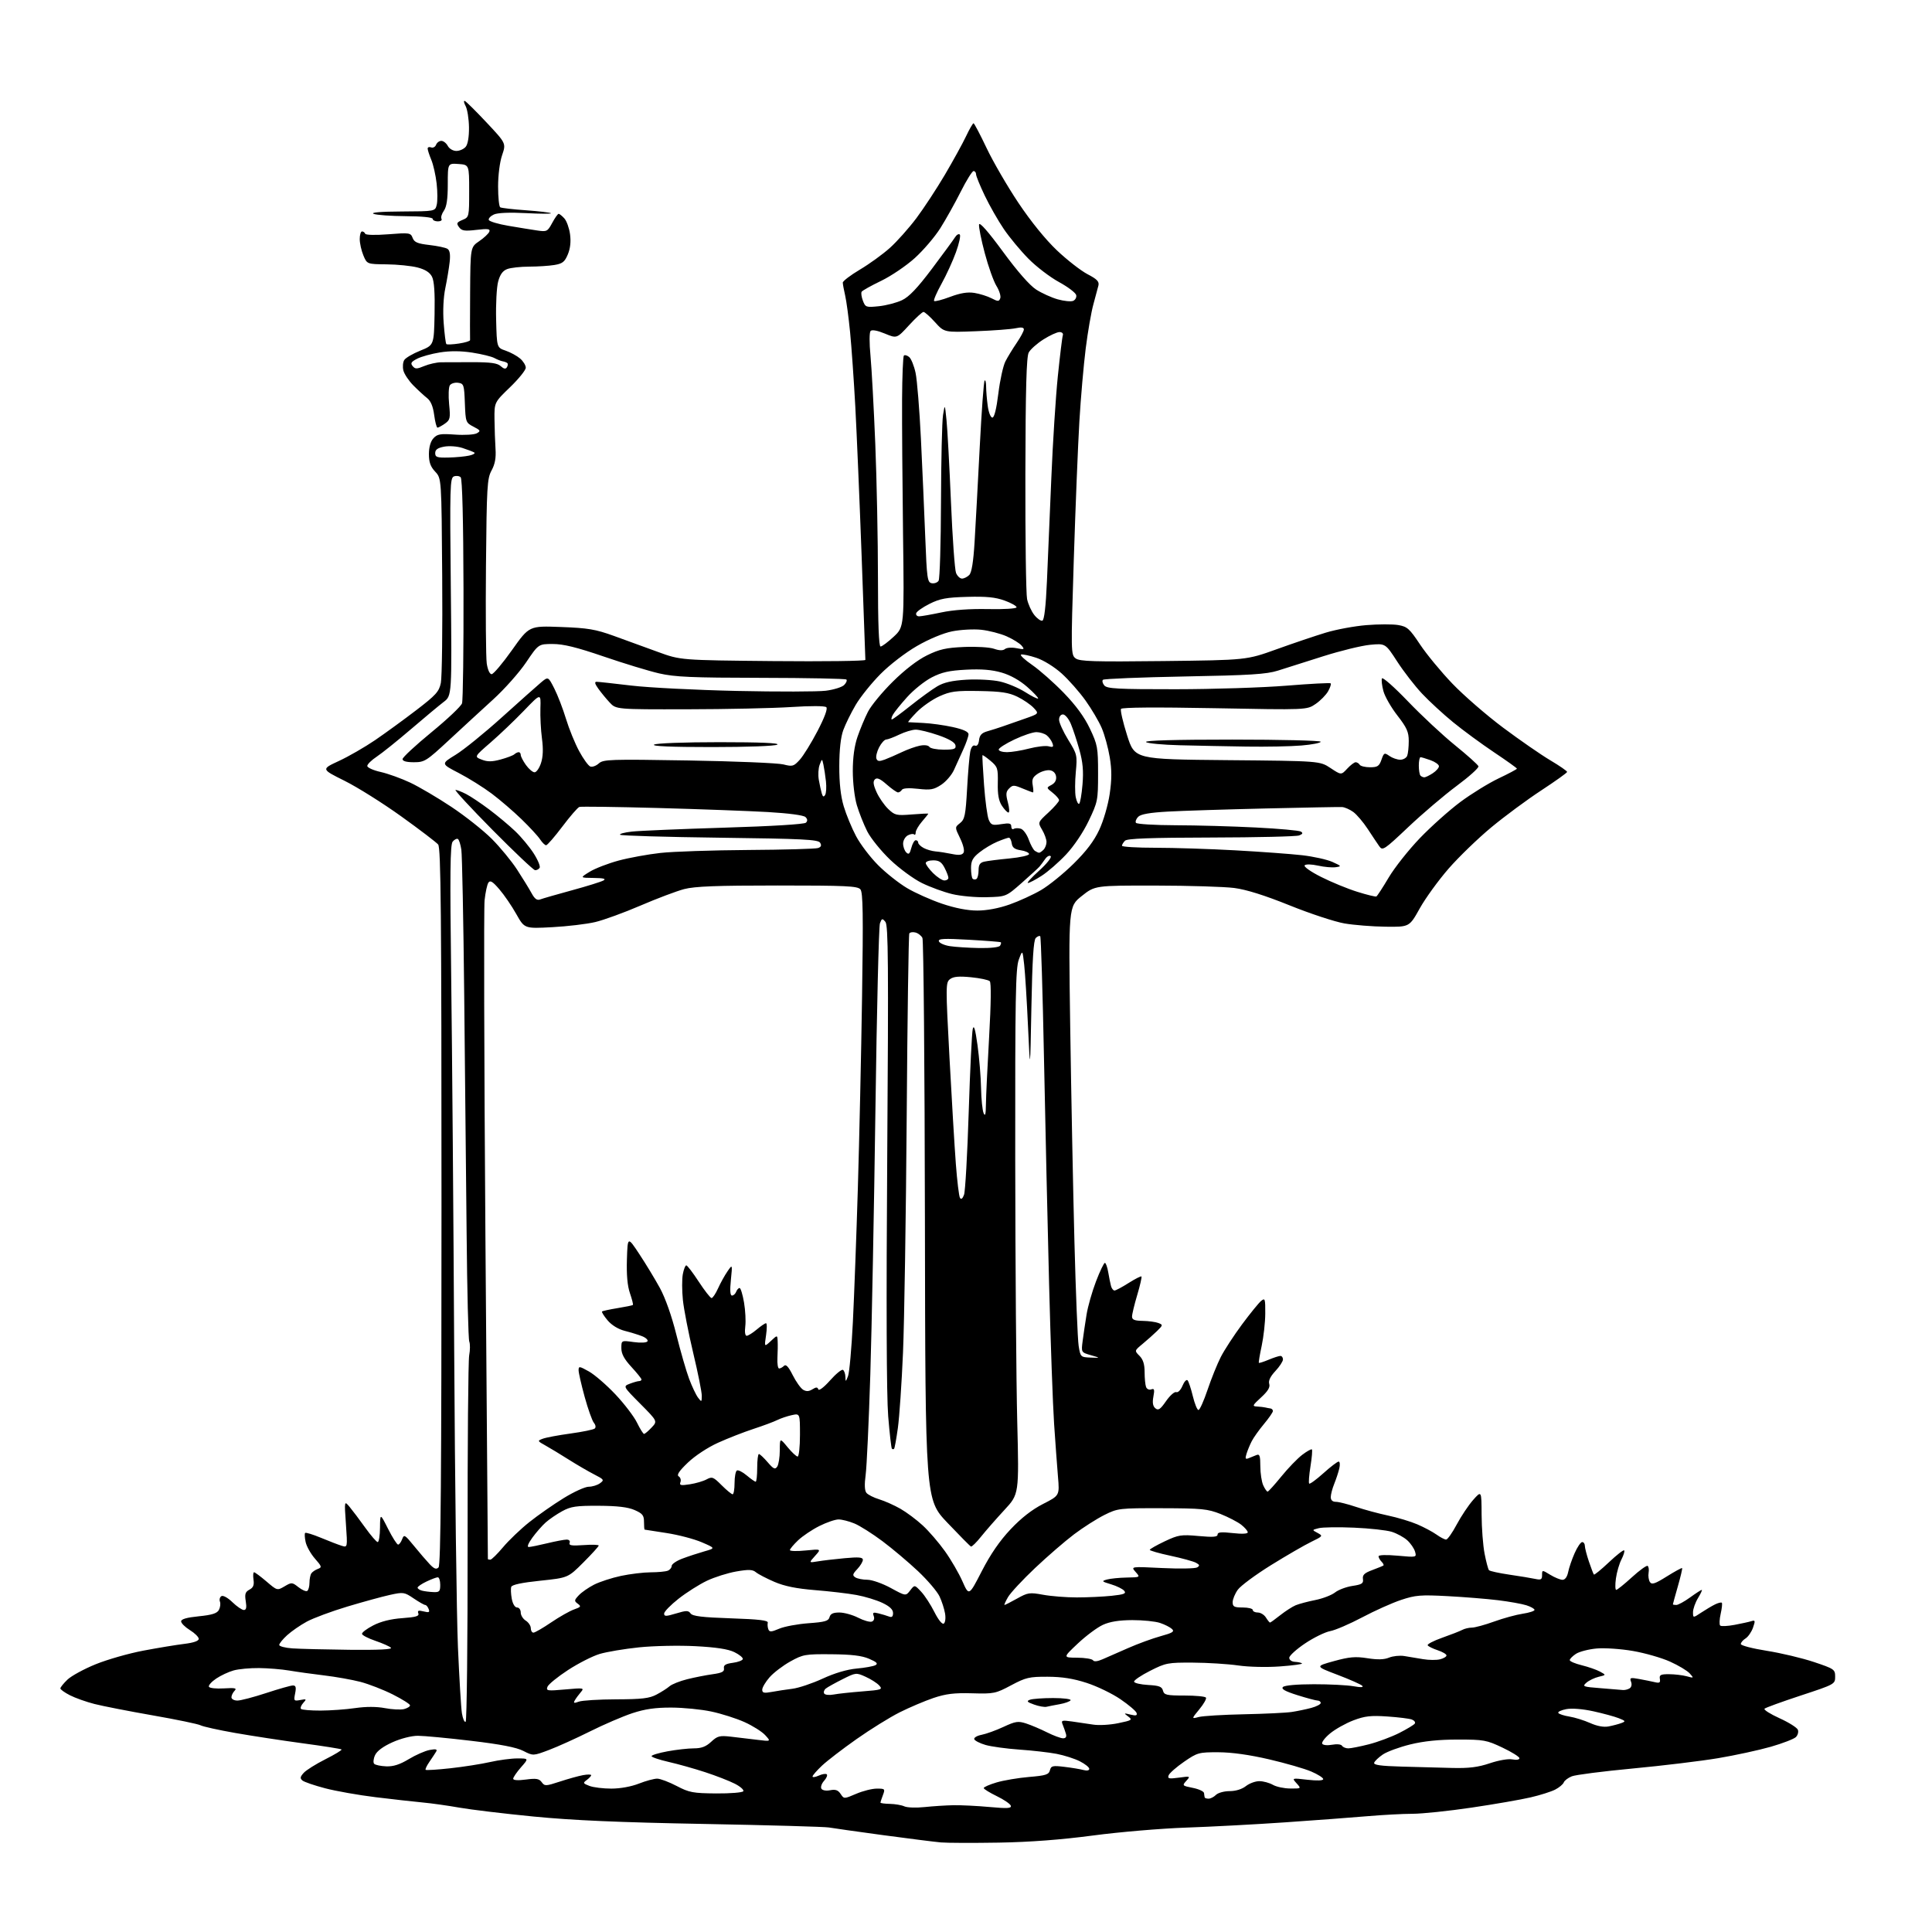 <?xml version="1.0" encoding="UTF-8" standalone="no"?>
<svg 
  version="1.1" 
  xmlns="http://www.w3.org/2000/svg" 
  xmlns:xlink="http://www.w3.org/1999/xlink" 
  xmlns:svg="http://www.w3.org/2000/svg"
  xmlns:rdf="http://www.w3.org/1999/02/22-rdf-syntax-ns#"
  xmlns:cc="http://creativecommons.org/ns#"
  xmlns:dc="http://purl.org/dc/elements/1.1/"
  viewBox="0 0 768 768"
  width="768"
  height="768"
>
<style>svg {background-color: white; }</style>"
<path stroke="none" fill="black" fill-rule="evenodd" d="M397.00,732.47C386.82,732.64 376.48,732.61 374.00,732.39C371.52,732.17 361.18,730.86 351.00,729.49C340.82,728.11 331.15,726.74 329.50,726.45C327.85,726.16 305.57,725.53 280.00,725.05C245.87,724.42 227.81,723.63 212.09,722.10C200.32,720.95 187.04,719.35 182.59,718.56C178.14,717.77 171.57,716.84 168.00,716.51C164.43,716.18 156.00,715.23 149.28,714.41C142.55,713.59 133.56,712.00 129.29,710.88C125.01,709.76 120.94,708.37 120.23,707.78C119.20,706.92 119.30,706.32 120.72,704.75C121.70,703.66 125.58,701.23 129.35,699.33C133.12,697.43 136.01,695.68 135.77,695.44C135.54,695.20 128.63,694.10 120.42,693.00C112.21,691.89 100.10,690.04 93.50,688.88C86.90,687.72 80.70,686.35 79.72,685.83C78.73,685.32 70.18,683.54 60.72,681.89C51.25,680.23 40.83,678.20 37.56,677.36C34.29,676.53 29.91,674.97 27.81,673.90C25.71,672.83 24.00,671.60 24.00,671.17C24.00,670.73 25.27,669.16 26.82,667.67C28.37,666.19 33.43,663.43 38.07,661.55C42.71,659.67 51.22,657.24 57.00,656.15C62.78,655.06 70.09,653.85 73.25,653.47C76.95,653.02 79.00,652.31 79.00,651.47C79.00,650.75 77.43,649.19 75.50,648.00C73.58,646.81 72.00,645.24 72.00,644.52C72.00,643.62 74.24,642.98 79.02,642.50C84.32,641.97 86.28,641.34 87.02,639.97C87.55,638.97 87.74,637.48 87.43,636.67C87.12,635.86 87.38,634.88 88.02,634.49C88.67,634.08 90.56,635.12 92.38,636.89C94.15,638.60 96.20,640.00 96.93,640.00C97.89,640.00 98.10,639.03 97.69,636.50C97.23,633.66 97.51,632.80 99.16,631.91C100.69,631.10 101.09,630.09 100.77,627.91C100.54,626.31 100.64,625.00 100.99,625.00C101.35,625.00 103.56,626.65 105.92,628.66C110.17,632.30 110.20,632.31 113.11,630.60C115.91,628.94 116.13,628.95 118.63,630.92C120.06,632.05 121.63,632.73 122.12,632.43C122.60,632.13 123.01,630.67 123.02,629.19C123.02,627.71 123.36,626.02 123.77,625.43C124.17,624.84 125.33,624.05 126.35,623.67C128.04,623.05 127.94,622.70 125.19,619.57C123.54,617.69 121.88,614.73 121.50,613.00C121.12,611.27 121.03,609.64 121.30,609.37C121.56,609.10 124.42,609.98 127.64,611.32C130.86,612.66 134.55,614.08 135.83,614.47C138.16,615.19 138.16,615.19 137.51,605.84C136.86,596.50 136.86,596.50 138.96,599.00C140.11,600.38 142.91,604.09 145.17,607.25C147.44,610.41 149.67,613.00 150.14,613.00C150.62,613.00 151.03,610.41 151.06,607.25C151.12,601.50 151.12,601.50 154.27,607.75C156.01,611.19 157.80,614.00 158.25,614.00C158.70,614.00 159.42,613.03 159.86,611.85C160.60,609.85 160.92,610.04 164.58,614.54C166.73,617.19 169.55,620.46 170.83,621.81C172.61,623.67 173.43,623.97 174.33,623.07C175.21,622.19 175.50,587.11 175.50,479.60C175.50,362.49 175.26,337.02 174.17,335.70C173.43,334.82 166.84,329.79 159.51,324.53C152.19,319.27 142.03,312.89 136.93,310.36C127.68,305.76 127.68,305.76 134.69,302.51C138.54,300.73 145.03,296.99 149.10,294.22C153.17,291.44 160.53,286.08 165.46,282.31C173.28,276.32 174.53,274.94 175.24,271.49C175.70,269.31 175.94,250.12 175.78,228.85C175.50,190.16 175.50,190.16 173.00,187.50C171.13,185.51 170.50,183.75 170.50,180.52C170.50,177.79 171.15,175.49 172.28,174.24C173.82,172.54 175.00,172.34 180.90,172.76C184.66,173.03 188.54,172.79 189.54,172.24C191.16,171.33 191.03,171.07 188.21,169.61C185.16,168.03 185.08,167.80 184.79,160.25C184.52,152.94 184.36,152.48 182.11,152.16C180.80,151.98 179.32,152.43 178.83,153.16C178.33,153.90 178.20,157.27 178.53,160.65C179.09,166.27 178.94,166.93 176.85,168.40C175.59,169.28 174.26,170.00 173.91,170.00C173.55,170.00 172.96,167.73 172.59,164.96C172.13,161.51 171.23,159.37 169.74,158.21C168.54,157.27 166.09,155.01 164.28,153.18C162.48,151.35 160.71,148.70 160.35,147.28C160.00,145.85 160.15,143.98 160.70,143.12C161.24,142.25 164.12,140.57 167.09,139.38C172.50,137.20 172.50,137.20 172.75,124.85C172.92,116.37 172.60,111.72 171.73,110.00C170.85,108.28 169.05,107.13 165.98,106.33C163.51,105.69 157.99,105.12 153.70,105.08C145.90,105.00 145.90,105.00 144.45,101.53C143.65,99.62 143.00,96.70 143.00,95.03C143.00,93.36 143.41,92.00 143.92,92.00C144.42,92.00 144.98,92.41 145.17,92.91C145.36,93.44 149.23,93.53 154.36,93.13C162.81,92.46 163.25,92.53 164.03,94.58C164.69,96.31 165.97,96.85 170.67,97.39C173.88,97.76 177.11,98.44 177.86,98.91C178.80,99.49 179.08,101.10 178.75,104.13C178.49,106.53 177.71,111.20 177.03,114.50C176.26,118.17 176.00,123.57 176.37,128.40C176.69,132.74 177.17,136.51 177.43,136.77C177.69,137.03 179.94,136.94 182.43,136.56C184.92,136.19 186.92,135.57 186.86,135.19C186.81,134.81 186.82,126.35 186.88,116.38C187.00,98.26 187.00,98.26 190.48,95.88C192.40,94.57 194.21,92.87 194.51,92.11C194.94,90.98 194.00,90.84 189.40,91.38C184.68,91.94 183.54,91.76 182.47,90.29C181.36,88.77 181.54,88.39 183.85,87.42C186.48,86.32 186.50,86.21 186.50,75.90C186.50,65.50 186.50,65.50 182.25,65.19C178.00,64.89 178.00,64.89 178.00,73.22C178.00,79.15 177.55,82.20 176.44,83.78C175.59,85.00 175.16,86.45 175.50,87.00C175.84,87.55 175.19,88.00 174.06,88.00C172.93,88.00 172.00,87.55 172.00,87.00C172.00,86.40 167.70,85.97 161.25,85.93C155.34,85.89 149.60,85.47 148.50,85.00C147.24,84.46 151.41,84.11 159.73,84.07C172.96,84.00 172.96,84.00 173.60,81.44C173.96,80.04 173.94,76.21 173.57,72.95C173.20,69.68 172.25,65.45 171.45,63.54C170.65,61.63 170.00,59.61 170.00,59.06C170.00,58.51 170.62,58.30 171.37,58.59C172.12,58.88 173.01,58.41 173.34,57.56C173.67,56.70 174.61,56.00 175.43,56.00C176.26,56.00 177.41,56.90 178.00,58.00C178.60,59.13 180.09,60.00 181.41,60.00C182.70,60.00 184.37,59.26 185.13,58.35C185.98,57.32 186.47,54.39 186.43,50.60C186.38,47.24 185.78,43.44 185.08,42.13C184.38,40.83 184.24,39.93 184.77,40.13C185.30,40.34 189.21,44.21 193.46,48.74C201.19,56.98 201.19,56.98 199.60,61.67C198.67,64.38 198.00,69.63 198.00,74.12C198.00,78.39 198.38,82.12 198.85,82.41C199.31,82.69 203.92,83.23 209.10,83.59C214.27,83.96 218.72,84.49 219.00,84.76C219.28,85.04 214.82,85.02 209.11,84.72C202.58,84.38 197.83,84.58 196.33,85.26C195.02,85.86 194.11,86.83 194.30,87.42C194.50,88.02 198.00,89.07 202.08,89.76C206.16,90.46 211.32,91.29 213.54,91.62C217.38,92.18 217.66,92.04 219.51,88.61C220.58,86.62 221.73,85.00 222.07,85.00C222.41,85.00 223.43,85.82 224.34,86.82C225.25,87.83 226.26,90.65 226.60,93.10C227.00,96.05 226.71,98.77 225.72,101.13C224.47,104.12 223.60,104.81 220.36,105.34C218.24,105.69 213.72,105.98 210.32,105.99C206.91,106.00 203.00,106.43 201.62,106.96C199.85,107.63 198.78,109.10 198.02,111.94C197.42,114.15 197.06,120.96 197.22,127.07C197.50,138.19 197.50,138.19 201.00,139.39C202.93,140.05 205.51,141.46 206.75,142.52C207.99,143.58 209.00,145.22 209.00,146.17C209.00,147.13 206.19,150.61 202.75,153.93C196.50,159.95 196.50,159.95 196.57,166.72C196.61,170.45 196.80,175.75 196.98,178.50C197.22,182.04 196.76,184.52 195.41,187.00C193.65,190.22 193.47,193.28 193.18,225.00C193.01,243.97 193.15,261.41 193.49,263.75C193.87,266.26 194.66,268.00 195.43,268.00C196.15,268.00 199.81,263.67 203.55,258.39C210.37,248.77 210.37,248.77 222.93,249.24C233.73,249.64 236.70,250.14 244.00,252.77C248.68,254.45 256.55,257.32 261.50,259.14C270.50,262.44 270.50,262.44 307.25,262.79C327.46,262.98 344.00,262.77 344.00,262.32C344.00,261.87 343.33,243.28 342.51,221.00C341.69,198.72 340.55,171.95 339.99,161.50C339.42,151.05 338.49,137.78 337.92,132.00C337.35,126.22 336.48,119.70 335.97,117.50C335.46,115.30 335.04,112.99 335.02,112.36C335.01,111.74 338.07,109.40 341.83,107.17C345.58,104.94 350.96,101.05 353.77,98.52C356.58,95.99 361.31,90.67 364.29,86.71C367.26,82.74 372.36,74.97 375.62,69.44C378.88,63.90 382.66,57.04 384.01,54.19C385.36,51.33 386.71,49.00 386.99,49.00C387.28,49.00 389.61,53.43 392.18,58.84C394.75,64.26 400.44,74.06 404.83,80.63C409.81,88.07 415.58,95.19 420.16,99.54C424.21,103.37 429.67,107.62 432.31,109.00C436.10,110.97 437.01,111.92 436.64,113.50C436.37,114.60 435.47,117.97 434.63,121.00C433.79,124.03 432.42,131.90 431.59,138.50C430.76,145.10 429.62,158.15 429.07,167.50C428.51,176.85 427.52,201.55 426.85,222.39C425.68,259.35 425.70,260.31 427.58,261.72C429.19,262.93 434.85,263.10 462.50,262.78C495.50,262.40 495.50,262.40 507.50,258.08C514.10,255.70 522.88,252.74 527.00,251.49C531.12,250.24 538.38,248.89 543.13,248.50C547.88,248.11 553.57,248.09 555.78,248.46C559.39,249.07 560.28,249.86 564.48,256.17C567.05,260.04 572.83,267.05 577.33,271.74C581.82,276.43 590.89,284.30 597.48,289.23C604.08,294.16 612.51,300.00 616.23,302.21C619.96,304.42 622.98,306.51 622.95,306.86C622.92,307.21 618.31,310.50 612.70,314.18C607.09,317.85 598.16,324.45 592.85,328.85C587.54,333.25 579.89,340.65 575.85,345.28C571.81,349.92 566.64,357.04 564.37,361.11C560.25,368.50 560.25,368.50 550.80,368.38C545.61,368.32 538.24,367.73 534.43,367.08C530.62,366.42 520.82,363.20 512.65,359.90C502.72,355.90 495.43,353.61 490.65,352.99C486.72,352.48 472.65,352.05 459.38,352.03C435.26,352.00 435.26,352.00 430.00,356.19C424.74,360.38 424.74,360.38 425.43,408.44C425.82,434.87 426.57,473.15 427.10,493.50C427.63,513.85 428.39,532.52 428.78,535.00C429.49,539.43 429.56,539.50 433.50,539.66C437.50,539.82 437.50,539.82 433.64,538.71C429.78,537.59 429.78,537.59 430.37,533.05C430.70,530.55 431.39,525.84 431.92,522.59C432.44,519.34 434.14,513.39 435.69,509.35C437.23,505.32 438.82,502.02 439.20,502.01C439.59,502.01 440.19,503.69 440.54,505.75C440.89,507.81 441.39,510.29 441.65,511.25C441.92,512.21 442.54,513.00 443.03,513.00C443.53,513.00 446.05,511.66 448.64,510.01C451.24,508.37 453.53,507.20 453.75,507.42C453.96,507.63 453.21,510.94 452.07,514.76C450.93,518.59 450.00,522.45 450.00,523.36C450.00,524.61 451.00,525.02 454.25,525.07C456.59,525.11 459.38,525.49 460.46,525.91C462.34,526.64 462.33,526.76 459.96,529.09C458.60,530.41 456.02,532.72 454.21,534.21C450.93,536.93 450.93,536.93 452.96,538.96C454.40,540.40 455.00,542.31 455.00,545.42C455.00,547.85 455.26,550.52 455.58,551.36C455.91,552.20 456.82,552.62 457.65,552.30C458.86,551.84 459.02,552.38 458.49,555.18C458.04,557.60 458.28,558.98 459.28,559.82C460.46,560.79 461.23,560.27 463.53,556.96C465.07,554.74 466.89,553.13 467.57,553.39C468.27,553.66 469.36,552.55 470.05,550.88C470.73,549.23 471.64,548.25 472.07,548.69C472.49,549.14 473.44,551.98 474.17,555.00C474.90,558.02 475.91,560.50 476.41,560.50C476.91,560.50 478.53,556.90 480.01,552.50C481.49,548.10 483.86,542.23 485.27,539.45C486.68,536.68 490.49,530.83 493.74,526.45C496.99,522.08 500.40,517.88 501.32,517.13C502.86,515.87 503.00,516.28 502.96,522.13C502.95,525.63 502.30,531.42 501.54,534.99C500.77,538.56 500.27,541.60 500.42,541.75C500.57,541.90 502.32,541.35 504.31,540.51C506.31,539.68 508.40,539.00 508.97,539.00C509.54,539.00 510.00,539.63 510.00,540.39C510.00,541.16 508.64,543.25 506.97,545.03C504.96,547.19 504.15,548.88 504.54,550.12C504.96,551.44 504.02,553.01 501.31,555.49C497.81,558.71 497.68,559.00 499.75,559.12C500.99,559.19 502.45,559.36 503.00,559.50C503.55,559.64 504.45,559.81 505.00,559.88C505.55,559.94 506.00,560.41 506.00,560.91C506.00,561.40 504.40,563.73 502.44,566.07C500.48,568.42 498.29,571.50 497.57,572.92C496.84,574.34 495.92,576.58 495.51,577.90C494.90,579.87 495.06,580.18 496.38,579.65C497.27,579.29 498.68,578.73 499.50,578.39C500.72,577.90 501.00,578.75 501.00,582.85C501.00,585.63 501.52,589.05 502.16,590.45C502.80,591.85 503.59,592.97 503.91,592.94C504.23,592.91 506.68,590.20 509.35,586.92C512.02,583.63 515.75,579.77 517.63,578.33C519.51,576.90 521.26,575.92 521.50,576.17C521.75,576.42 521.49,579.46 520.93,582.93C520.37,586.41 520.14,589.48 520.42,589.75C520.70,590.03 523.24,588.17 526.07,585.63C528.90,583.08 531.63,581.00 532.13,581.00C532.63,581.00 532.74,582.24 532.39,583.75C532.03,585.26 531.12,588.02 530.37,589.87C529.62,591.73 529.00,594.09 529.00,595.12C529.00,596.34 529.71,597.00 531.03,597.00C532.15,597.00 535.76,597.91 539.06,599.02C542.35,600.13 548.09,601.68 551.80,602.46C555.51,603.24 560.73,604.81 563.39,605.95C566.05,607.09 569.49,608.92 571.02,610.01C572.55,611.11 574.28,612.00 574.85,612.00C575.42,612.00 577.32,609.31 579.07,606.01C580.83,602.72 583.76,598.33 585.59,596.26C588.92,592.50 588.92,592.50 588.96,602.08C588.98,607.35 589.51,614.33 590.14,617.58C590.77,620.84 591.56,623.80 591.89,624.17C592.23,624.55 595.88,625.34 600.00,625.95C604.12,626.55 608.74,627.31 610.25,627.64C612.57,628.14 613.00,627.90 613.00,626.13C613.00,624.03 613.00,624.03 616.25,626.01C618.04,627.10 620.23,627.99 621.12,628.00C622.14,628.00 622.98,626.84 623.37,624.91C623.71,623.21 624.86,619.84 625.94,617.41C627.01,614.98 628.36,613.00 628.94,613.00C629.52,613.00 630.00,613.66 630.00,614.47C630.00,615.27 630.72,618.08 631.61,620.72C632.50,623.35 633.39,625.68 633.60,625.91C633.81,626.13 636.48,623.94 639.55,621.05C642.61,618.15 645.35,616.01 645.63,616.30C645.91,616.58 645.43,618.20 644.56,619.89C643.68,621.58 642.69,625.00 642.35,627.48C642.01,629.97 642.06,632.00 642.47,632.00C642.88,632.00 645.68,629.75 648.70,626.99C651.71,624.24 654.52,622.21 654.95,622.47C655.38,622.74 655.56,623.98 655.34,625.23C655.13,626.48 655.37,628.13 655.87,628.89C656.62,630.02 657.89,629.60 662.58,626.66C665.77,624.67 668.51,623.17 668.67,623.34C668.83,623.50 668.07,626.75 666.98,630.56C665.89,634.37 665.00,637.61 665.00,637.75C665.00,637.89 665.61,638.00 666.35,638.00C667.09,638.00 669.56,636.65 671.84,635.00C674.12,633.35 676.20,632.00 676.48,632.00C676.75,632.00 676.08,633.46 674.99,635.25C673.90,637.04 673.01,639.56 673.00,640.85C673.00,643.20 673.00,643.20 676.25,641.04C678.04,639.86 680.51,638.39 681.75,637.78C682.99,637.17 684.21,636.87 684.45,637.12C684.69,637.36 684.49,639.34 683.99,641.53C683.50,643.71 683.41,645.80 683.80,646.18C684.18,646.55 686.75,646.43 689.50,645.91C692.25,645.40 695.27,644.73 696.22,644.43C697.74,643.95 697.81,644.24 696.85,647.01C696.25,648.73 694.91,650.66 693.88,651.31C692.85,651.95 692.00,652.95 692.00,653.53C692.00,654.11 696.65,655.32 702.33,656.22C708.02,657.12 716.46,659.13 721.08,660.68C729.14,663.38 729.50,663.63 729.50,666.50C729.50,669.47 729.35,669.55 715.83,674.00C708.31,676.48 701.83,678.83 701.42,679.24C701.02,679.65 703.70,681.35 707.38,683.02C711.07,684.69 714.35,686.76 714.68,687.61C715.01,688.46 714.65,689.77 713.89,690.52C713.12,691.27 708.65,693.00 703.94,694.36C699.23,695.71 689.78,697.76 682.94,698.91C676.10,700.05 660.83,701.90 649.00,703.01C637.17,704.12 626.29,705.52 624.82,706.11C623.35,706.70 621.91,707.79 621.62,708.54C621.34,709.29 619.80,710.57 618.22,711.39C616.63,712.21 612.22,713.61 608.42,714.49C604.61,715.38 594.08,717.21 585.00,718.55C575.92,719.90 565.35,721.00 561.50,721.01C557.65,721.01 549.55,721.45 543.50,721.97C537.45,722.49 522.83,723.59 511.00,724.40C499.18,725.22 481.40,726.16 471.50,726.50C461.60,726.84 444.95,728.25 434.50,729.64C421.71,731.33 409.46,732.26 397.00,732.47zM367.50,718.34C370.80,717.99 375.98,717.66 379.00,717.60C382.02,717.55 388.48,717.86 393.35,718.31C400.47,718.96 402.13,718.86 401.81,717.81C401.60,717.09 399.09,715.38 396.25,714.00C393.41,712.62 391.07,711.18 391.05,710.79C391.02,710.40 393.31,709.39 396.14,708.55C398.97,707.71 404.79,706.73 409.06,706.37C415.71,705.82 416.91,705.43 417.36,703.72C417.83,701.92 418.43,701.78 423.19,702.36C426.11,702.71 429.51,703.28 430.75,703.62C432.09,703.98 433.00,703.79 433.00,703.14C433.00,702.53 431.31,701.18 429.25,700.14C427.19,699.09 423.02,697.76 420.00,697.18C416.98,696.60 410.31,695.84 405.20,695.49C400.08,695.13 394.04,694.30 391.77,693.65C389.51,692.99 387.49,691.96 387.28,691.35C387.08,690.74 388.40,689.96 390.21,689.61C392.02,689.26 395.93,687.85 398.91,686.46C403.68,684.24 404.73,684.08 407.91,685.11C409.88,685.75 413.62,687.34 416.22,688.64C418.81,689.94 421.68,691.00 422.58,691.00C423.68,691.00 424.06,690.41 423.73,689.25C423.45,688.29 422.88,686.65 422.45,685.60C421.74,683.86 422.04,683.75 426.09,684.31C428.51,684.64 432.33,685.20 434.57,685.56C436.81,685.92 441.29,685.67 444.53,684.99C450.00,683.86 450.27,683.67 448.46,682.32C446.63,680.96 446.69,680.91 449.38,681.58C451.59,682.12 452.15,681.96 451.80,680.91C451.55,680.15 448.67,677.70 445.40,675.47C442.13,673.23 436.09,670.31 431.97,668.98C426.65,667.25 422.18,666.55 416.44,666.53C409.14,666.50 407.76,666.83 401.94,669.93C395.80,673.21 395.08,673.36 386.44,673.11C379.33,672.91 376.01,673.31 371.05,674.98C367.57,676.16 361.52,678.73 357.61,680.69C353.70,682.66 346.00,687.44 340.50,691.31C335.00,695.18 328.81,699.93 326.75,701.87C324.69,703.82 323.00,705.75 323.00,706.18C323.00,706.61 324.13,706.44 325.50,705.82C326.88,705.19 328.30,704.97 328.66,705.33C329.03,705.69 328.53,706.86 327.56,707.93C326.60,709.00 326.13,710.40 326.52,711.04C326.94,711.71 328.41,711.97 330.03,711.64C332.12,711.23 333.15,711.59 334.16,713.11C335.51,715.14 335.51,715.14 340.34,713.07C342.99,711.93 346.69,711.00 348.56,711.00C351.79,711.00 351.90,711.12 350.98,713.57C350.44,714.98 350.00,716.33 350.00,716.57C350.00,716.80 351.69,717.03 353.75,717.07C355.81,717.11 358.40,717.55 359.50,718.06C360.60,718.57 364.20,718.69 367.50,718.34zM480.43,715.00C481.21,715.00 482.53,714.33 483.36,713.50C484.18,712.67 486.63,712.00 488.79,712.00C491.22,712.00 493.71,711.23 495.27,710.00C496.67,708.90 499.09,708.02 500.66,708.04C502.22,708.05 504.62,708.71 506.00,709.50C507.38,710.29 510.48,710.95 512.90,710.96C517.31,711.00 517.31,711.00 515.40,708.88C513.50,706.76 513.50,706.76 519.75,707.48C523.63,707.92 526.00,707.83 526.00,707.22C526.00,706.69 523.86,705.33 521.25,704.21C518.64,703.08 511.10,700.91 504.50,699.37C496.67,697.55 489.67,696.57 484.35,696.55C476.53,696.53 475.98,696.68 470.68,700.33C467.65,702.42 464.89,704.84 464.56,705.70C464.04,707.05 464.64,707.18 468.64,706.64C473.21,706.01 473.27,706.04 471.57,707.92C469.88,709.79 469.96,709.87 474.16,710.71C476.55,711.18 478.56,712.11 478.62,712.78C478.69,713.45 478.81,714.23 478.88,714.50C478.94,714.77 479.64,715.00 480.43,715.00zM284.69,712.92C290.30,712.96 295.15,712.57 295.48,712.04C295.80,711.51 294.28,710.16 292.09,709.05C289.90,707.93 284.60,705.87 280.31,704.47C276.01,703.06 269.46,701.22 265.75,700.38C262.04,699.53 259.00,698.50 259.00,698.09C259.00,697.68 261.86,696.82 265.37,696.17C268.87,695.53 273.57,695.00 275.81,695.00C278.83,695.00 280.63,694.32 282.70,692.39C285.18,690.08 286.08,689.85 290.50,690.35C293.25,690.66 297.98,691.23 301.00,691.60C306.50,692.28 306.50,692.28 304.17,689.74C302.89,688.34 299.18,686.01 295.93,684.55C292.68,683.09 286.75,681.20 282.76,680.36C278.77,679.51 271.61,678.80 266.86,678.79C260.53,678.77 256.40,679.36 251.36,681.02C247.59,682.27 240.00,685.53 234.50,688.28C229.00,691.03 221.67,694.34 218.22,695.64C211.93,698.01 211.93,698.01 208.00,696.00C205.25,694.60 198.97,693.38 187.28,692.00C178.05,690.90 168.53,690.01 166.13,690.00C163.57,690.00 159.36,691.07 156.00,692.58C152.27,694.26 149.84,696.06 149.08,697.73C148.43,699.15 148.29,700.69 148.75,701.15C149.22,701.62 151.38,702.07 153.55,702.15C156.36,702.26 158.94,701.43 162.50,699.28C165.25,697.62 168.98,695.98 170.80,695.64C173.26,695.19 173.92,695.34 173.39,696.27C172.99,696.94 171.80,698.76 170.73,700.31C169.66,701.85 168.97,703.30 169.20,703.53C169.42,703.76 173.86,703.48 179.05,702.91C184.25,702.34 191.34,701.23 194.81,700.44C198.28,699.65 203.17,699.00 205.67,699.00C210.21,699.00 210.21,699.00 207.10,702.53C205.40,704.48 204.00,706.52 204.00,707.07C204.00,707.69 205.90,707.82 209.04,707.40C213.16,706.85 214.31,707.04 215.34,708.45C216.52,710.06 216.94,710.04 222.54,708.21C225.82,707.13 229.96,705.98 231.75,705.65C233.54,705.32 235.00,705.33 235.00,705.66C235.00,706.00 234.21,706.86 233.25,707.57C231.64,708.75 231.73,708.94 234.32,709.93C235.86,710.52 239.78,711.00 243.03,711.00C246.57,711.00 250.95,710.20 254.00,709.00C256.79,707.90 260.07,707.02 261.29,707.04C262.50,707.07 265.98,708.38 269.00,709.96C273.96,712.56 275.49,712.84 284.69,712.92zM577.28,702.79C583.96,702.95 587.54,702.50 592.24,700.92C595.81,699.72 599.61,699.07 601.21,699.39C602.82,699.71 604.00,699.51 604.00,698.92C604.00,698.36 600.96,696.46 597.25,694.70C590.93,691.70 589.80,691.50 579.50,691.50C572.03,691.50 565.98,692.12 560.64,693.43C556.31,694.49 551.40,696.29 549.71,697.43C548.03,698.57 546.47,700.05 546.25,700.72C545.96,701.61 548.85,702.02 557.18,702.25C563.41,702.43 572.45,702.67 577.28,702.79zM535.98,695.00C537.00,695.00 540.69,694.27 544.17,693.38C547.65,692.49 553.05,690.48 556.18,688.91C559.30,687.33 562.11,685.63 562.42,685.13C562.73,684.62 562.20,683.91 561.24,683.54C560.28,683.17 555.90,682.63 551.50,682.33C544.91,681.88 542.53,682.15 538.00,683.87C534.98,685.02 530.81,687.35 528.74,689.06C526.67,690.77 525.26,692.62 525.61,693.17C525.95,693.74 527.68,693.91 529.54,693.56C531.42,693.21 533.12,693.38 533.48,693.97C533.83,694.54 534.96,695.00 535.98,695.00zM639.46,686.28C641.13,685.96 643.40,685.36 644.50,684.95C646.32,684.27 646.23,684.10 643.50,683.02C641.85,682.36 637.31,681.13 633.41,680.27C629.13,679.33 624.86,678.99 622.63,679.41C620.60,679.79 619.17,680.47 619.45,680.92C619.73,681.37 621.71,682.02 623.85,682.36C625.99,682.70 629.69,683.86 632.08,684.92C634.87,686.17 637.50,686.66 639.46,686.28zM185.10,684.44C185.57,684.15 185.92,652.09 185.88,613.20C185.84,574.32 186.12,540.82 186.51,538.76C186.90,536.70 186.92,534.22 186.54,533.26C186.17,532.29 185.69,513.05 185.49,490.50C185.28,467.95 184.85,425.20 184.53,395.50C184.22,365.80 183.70,339.81 183.39,337.76C183.08,335.70 182.47,333.79 182.03,333.52C181.59,333.24 180.65,333.71 179.95,334.55C178.94,335.77 178.82,346.83 179.36,388.79C179.73,417.78 180.27,484.48 180.55,537.00C180.84,589.52 181.51,642.54 182.04,654.82C182.57,667.10 183.28,678.90 183.62,681.05C183.97,683.20 184.63,684.73 185.10,684.44zM476.55,682.53C478.17,682.11 486.25,681.62 494.50,681.45C502.75,681.28 511.30,680.87 513.50,680.53C515.70,680.20 519.19,679.47 521.25,678.92C523.31,678.37 525.00,677.49 525.00,676.96C525.00,676.43 524.45,676.00 523.78,676.00C523.11,676.00 519.49,675.03 515.73,673.85C510.82,672.30 509.21,671.39 509.99,670.61C510.65,669.95 515.57,669.52 522.29,669.51C528.46,669.50 535.52,669.86 538.00,670.30C540.99,670.83 542.16,670.77 541.50,670.11C540.95,669.56 536.52,667.60 531.65,665.75C522.79,662.38 522.79,662.38 530.26,660.32C536.40,658.63 538.78,658.42 543.56,659.17C547.61,659.81 550.22,659.74 552.17,658.93C553.70,658.30 556.43,658.01 558.23,658.30C560.03,658.59 563.39,659.15 565.69,659.54C567.99,659.93 571.03,659.96 572.44,659.60C573.85,659.25 575.00,658.56 575.00,658.06C575.00,657.56 573.43,656.64 571.51,656.00C569.60,655.37 567.80,654.49 567.53,654.04C567.25,653.60 569.83,652.25 573.26,651.04C576.69,649.83 580.28,648.43 581.24,647.92C582.19,647.41 583.94,647.00 585.12,647.00C586.29,647.00 590.27,645.92 593.94,644.59C597.62,643.26 602.73,641.86 605.31,641.48C607.89,641.09 610.00,640.41 610.00,639.96C610.00,639.52 608.54,638.69 606.75,638.12C604.96,637.55 599.90,636.65 595.50,636.11C591.10,635.57 582.07,634.84 575.44,634.49C564.73,633.92 562.67,634.09 556.94,636.00C553.40,637.18 546.45,640.29 541.50,642.92C536.55,645.54 530.83,648.01 528.78,648.39C526.74,648.77 522.24,650.97 518.78,653.29C515.33,655.61 512.50,658.17 512.50,659.00C512.50,659.86 513.47,660.55 514.78,660.61C516.04,660.68 517.29,660.96 517.58,661.24C517.86,661.52 513.91,662.06 508.79,662.43C503.51,662.82 496.33,662.65 492.16,662.04C488.12,661.46 480.07,660.95 474.27,660.92C464.25,660.86 463.41,661.02 457.18,664.18C453.58,666.00 450.71,667.95 450.81,668.50C450.90,669.05 453.41,669.63 456.38,669.80C460.77,670.04 461.89,670.46 462.30,672.05C462.76,673.78 463.72,674.00 470.85,674.00C475.27,674.00 479.11,674.37 479.39,674.83C479.68,675.28 478.49,677.38 476.75,679.48C473.60,683.31 473.60,683.31 476.55,682.53zM127.42,679.98C131.31,679.97 137.51,679.53 141.18,678.99C145.52,678.37 149.69,678.37 153.04,679.01C155.88,679.55 159.28,679.72 160.60,679.39C161.92,679.05 163.00,678.39 163.00,677.90C163.00,677.42 159.92,675.48 156.16,673.58C152.40,671.69 146.59,669.43 143.25,668.56C139.90,667.70 133.42,666.54 128.83,666.00C124.25,665.45 118.03,664.59 115.00,664.07C111.97,663.56 106.58,663.12 103.00,663.08C99.42,663.04 94.87,663.46 92.88,664.02C90.89,664.57 87.77,666.03 85.94,667.26C84.11,668.49 82.81,669.95 83.04,670.50C83.27,671.06 85.91,671.35 88.98,671.16C93.47,670.89 94.27,671.06 93.25,672.11C92.56,672.82 92.00,673.99 92.00,674.70C92.00,675.41 93.07,676.00 94.37,676.00C95.67,676.00 100.83,674.65 105.84,673.00C110.85,671.35 115.62,670.00 116.45,670.00C117.60,670.00 117.80,670.73 117.32,673.15C116.72,676.13 116.83,676.27 119.38,675.78C121.86,675.30 121.95,675.40 120.53,676.96C119.69,677.90 119.30,678.96 119.66,679.33C120.03,679.70 123.52,679.99 127.42,679.98zM416.00,678.47C415.18,678.67 412.95,678.27 411.06,677.59C408.28,676.60 407.96,676.23 409.39,675.68C410.37,675.31 414.53,675.00 418.64,675.00C422.75,675.00 425.87,675.40 425.57,675.89C425.27,676.37 423.33,677.07 421.26,677.44C419.19,677.81 416.82,678.27 416.00,678.47zM230.09,676.43C231.42,675.94 238.12,675.53 245.00,675.51C255.20,675.48 258.14,675.13 261.00,673.61C262.93,672.59 265.25,671.11 266.16,670.31C267.07,669.51 270.22,668.26 273.16,667.52C276.10,666.79 280.65,665.89 283.28,665.53C287.00,665.01 288.00,664.50 287.78,663.18C287.57,661.92 288.44,661.38 291.28,661.00C293.36,660.73 295.16,660.05 295.28,659.50C295.40,658.95 293.89,657.71 291.92,656.75C289.44,655.54 284.70,654.81 276.42,654.38C269.86,654.04 259.78,654.25 254.00,654.85C248.22,655.45 241.19,656.63 238.38,657.47C235.56,658.31 229.89,661.20 225.78,663.88C221.67,666.56 218.00,669.55 217.63,670.52C217.01,672.14 217.56,672.22 224.69,671.58C232.09,670.91 232.35,670.96 230.86,672.69C230.01,673.69 228.94,675.13 228.50,675.91C227.85,677.04 228.16,677.14 230.09,676.43zM331.37,673.60C333.09,673.27 338.22,672.72 342.78,672.36C350.52,671.76 350.95,671.60 349.50,670.00C348.64,669.05 346.22,667.50 344.11,666.55C340.33,664.84 340.22,664.86 334.89,667.53C331.93,669.02 328.94,670.68 328.26,671.23C327.58,671.78 327.30,672.67 327.63,673.21C327.96,673.75 329.65,673.93 331.37,673.60zM306.75,672.57C308.81,672.18 312.52,671.62 315.00,671.31C317.48,671.00 322.88,669.19 327.00,667.29C331.76,665.09 336.69,663.63 340.50,663.28C343.80,662.98 347.18,662.38 348.00,661.93C349.13,661.32 348.53,660.70 345.50,659.40C342.58,658.14 338.53,657.66 330.50,657.59C320.11,657.50 319.21,657.66 314.18,660.45C311.26,662.07 307.54,664.90 305.93,666.73C304.32,668.57 303.00,670.79 303.00,671.67C303.00,672.97 303.69,673.13 306.75,672.57zM645.00,671.80C645.83,671.90 647.08,671.60 647.78,671.15C648.54,670.67 648.78,669.60 648.37,668.53C647.75,666.90 648.08,666.79 651.59,667.43C653.74,667.82 656.55,668.39 657.82,668.69C659.69,669.14 660.08,668.89 659.82,667.38C659.55,665.80 660.14,665.50 663.50,665.52C665.70,665.53 668.84,665.90 670.47,666.34C673.38,667.13 673.40,667.10 671.67,665.19C670.69,664.11 667.17,662.00 663.84,660.51C660.51,659.01 653.89,657.11 649.14,656.29C644.38,655.46 637.90,655.02 634.71,655.30C631.53,655.59 627.82,656.54 626.46,657.43C625.11,658.32 624.00,659.44 624.00,659.92C624.00,660.41 626.14,661.32 628.75,661.96C631.36,662.60 634.62,663.73 636.00,664.48C638.50,665.84 638.50,665.84 635.50,666.55C633.85,666.95 631.66,668.00 630.64,668.88C628.89,670.40 629.23,670.54 636.14,671.07C640.19,671.38 644.17,671.71 645.00,671.80zM438.30,659.58C440.06,658.81 444.65,656.80 448.50,655.11C452.35,653.41 458.14,651.30 461.36,650.41C466.18,649.08 466.98,648.57 465.86,647.53C465.11,646.83 462.97,645.75 461.10,645.13C459.23,644.51 454.28,644.01 450.10,644.02C444.89,644.04 441.22,644.62 438.44,645.89C436.21,646.90 431.71,650.25 428.44,653.33C422.50,658.93 422.50,658.93 428.19,658.96C431.32,658.98 434.16,659.45 434.49,659.99C434.88,660.62 436.27,660.47 438.30,659.58zM138.95,655.82C150.46,655.94 156.06,655.66 155.41,655.01C154.87,654.47 152.09,653.23 149.24,652.26C146.39,651.29 143.99,650.05 143.90,649.50C143.81,648.95 145.82,647.43 148.37,646.12C151.40,644.55 155.37,643.56 159.92,643.24C165.36,642.85 166.72,642.44 166.29,641.32C165.87,640.22 166.35,640.05 168.38,640.56C170.54,641.10 170.91,640.93 170.40,639.61C170.06,638.73 169.45,638.00 169.03,638.00C168.62,638.00 166.55,636.82 164.43,635.39C160.74,632.89 160.35,632.83 155.04,633.99C151.99,634.66 144.35,636.75 138.06,638.64C131.77,640.53 124.52,643.23 121.94,644.63C119.35,646.04 115.84,648.47 114.12,650.04C112.40,651.60 111.00,653.34 111.00,653.89C111.00,654.44 113.36,655.06 116.25,655.26C119.14,655.46 129.35,655.71 138.95,655.82zM212.05,649.00C212.64,649.00 215.81,647.17 219.10,644.93C222.39,642.70 226.49,640.38 228.20,639.78C230.92,638.83 231.10,638.55 229.68,637.51C228.20,636.42 228.23,636.13 230.07,634.16C231.17,632.97 233.91,631.07 236.14,629.93C238.38,628.79 243.20,627.22 246.86,626.44C250.51,625.67 255.83,625.03 258.67,625.02C261.51,625.01 264.55,624.73 265.42,624.39C266.29,624.06 267.00,623.20 267.00,622.48C267.00,621.76 268.91,620.45 271.25,619.57C273.59,618.69 277.51,617.40 279.97,616.70C284.43,615.43 284.43,615.43 278.97,613.08C275.96,611.78 269.68,610.13 265.00,609.41C260.32,608.69 256.39,608.08 256.25,608.05C256.11,608.02 256.00,606.63 256.00,604.95C256.00,602.38 255.41,601.64 252.25,600.26C249.59,599.10 245.44,598.61 238.00,598.57C229.03,598.53 226.92,598.84 223.50,600.71C221.30,601.91 218.34,603.93 216.92,605.20C215.50,606.46 213.12,609.19 211.62,611.25C209.94,613.57 209.40,614.99 210.20,614.96C210.91,614.94 214.20,614.28 217.50,613.48C220.80,612.68 224.27,612.02 225.22,612.02C226.23,612.01 226.73,612.54 226.43,613.32C226.04,614.34 227.25,614.54 231.96,614.20C235.28,613.96 238.00,614.04 238.00,614.38C238.00,614.72 235.25,617.75 231.90,621.10C225.80,627.20 225.80,627.20 214.73,628.36C207.40,629.12 203.52,629.95 203.23,630.81C202.99,631.52 203.09,633.66 203.44,635.55C203.83,637.61 204.68,639.00 205.55,639.00C206.35,639.00 207.00,639.90 207.00,640.99C207.00,642.09 207.90,643.55 209.00,644.23C210.10,644.92 211.00,646.27 211.00,647.24C211.00,648.21 211.47,649.00 212.05,649.00zM309.73,647.44C311.80,646.55 317.05,645.58 321.38,645.26C327.93,644.79 329.35,644.38 329.75,642.85C330.10,641.50 331.17,641.00 333.66,641.00C335.54,641.00 338.91,641.93 341.14,643.07C343.37,644.21 345.82,644.90 346.58,644.61C347.41,644.29 347.71,643.40 347.32,642.39C346.78,640.99 347.11,640.81 349.24,641.35C350.66,641.70 352.53,642.27 353.41,642.60C354.54,643.04 355.00,642.63 355.00,641.20C355.00,639.81 353.68,638.55 350.75,637.16C348.41,636.05 343.80,634.64 340.50,634.04C337.20,633.43 329.77,632.56 324.00,632.10C316.54,631.49 311.86,630.54 307.82,628.81C304.70,627.46 301.40,625.75 300.49,624.99C299.16,623.89 297.63,623.83 292.67,624.69C289.28,625.28 284.02,626.94 281.00,628.38C277.98,629.82 272.91,633.03 269.75,635.51C266.59,638.00 264.00,640.65 264.00,641.42C264.00,642.59 264.72,642.59 268.74,641.38C272.86,640.14 273.63,640.14 274.53,641.38C275.33,642.46 279.17,642.93 290.54,643.31C301.76,643.69 305.43,644.12 305.20,645.06C305.04,645.74 305.14,646.92 305.43,647.67C305.87,648.82 306.59,648.78 309.73,647.44zM375.15,645.41C375.75,645.03 375.99,643.30 375.68,641.42C375.38,639.60 374.39,636.52 373.47,634.58C372.55,632.64 368.71,628.13 364.93,624.57C361.15,621.01 354.79,615.64 350.78,612.64C346.78,609.65 341.76,606.47 339.63,605.60C337.50,604.72 334.67,604.00 333.34,604.00C332.02,604.00 328.59,605.17 325.72,606.61C322.85,608.04 319.04,610.60 317.25,612.30C315.46,614.00 314.00,615.75 314.00,616.18C314.00,616.61 316.81,616.69 320.25,616.34C326.50,615.72 326.50,615.72 324.00,618.49C321.50,621.27 321.50,621.27 325.00,620.68C326.93,620.35 331.76,619.78 335.75,619.41C341.42,618.89 343.00,619.03 343.00,620.06C343.00,620.78 342.00,622.44 340.78,623.74C338.89,625.75 338.78,626.25 340.03,627.04C340.84,627.55 342.99,627.98 344.82,627.98C346.65,627.99 350.81,629.46 354.10,631.25C360.05,634.50 360.05,634.50 361.81,632.22C363.56,629.93 363.56,629.93 366.17,632.72C367.61,634.25 369.97,637.88 371.43,640.79C372.98,643.88 374.52,645.80 375.15,645.41zM504.85,645.00C505.05,645.00 506.88,643.68 508.92,642.06C510.96,640.45 513.72,638.67 515.06,638.11C516.40,637.56 519.91,636.62 522.86,636.04C525.81,635.45 529.32,634.10 530.68,633.04C532.03,631.97 535.15,630.80 537.61,630.43C541.40,629.86 542.04,629.44 541.79,627.68C541.56,626.06 542.38,625.28 545.50,624.13C547.70,623.31 549.70,622.49 549.93,622.31C550.17,622.12 549.83,621.43 549.18,620.78C548.53,620.13 548.00,619.18 548.00,618.66C548.00,618.10 551.04,618.00 555.58,618.41C563.15,619.10 563.16,619.09 562.50,616.80C562.14,615.53 560.75,613.51 559.42,612.30C558.09,611.08 555.31,609.57 553.25,608.92C551.19,608.28 544.44,607.53 538.25,607.27C532.06,607.00 525.76,607.09 524.25,607.47C521.50,608.16 521.50,608.16 523.77,609.37C525.96,610.55 525.88,610.66 521.27,612.89C518.64,614.16 511.45,618.32 505.29,622.14C499.12,625.97 493.16,630.38 492.04,631.95C490.92,633.52 490.00,635.75 490.00,636.90C490.00,638.68 490.61,639.00 494.00,639.00C496.20,639.00 498.00,639.45 498.00,640.00C498.00,640.55 498.90,641.00 499.99,641.00C501.09,641.00 502.55,641.90 503.23,643.00C503.92,644.10 504.65,645.00 504.85,645.00zM399.32,638.00C399.55,638.00 401.81,636.85 404.33,635.44C408.59,633.06 409.31,632.96 414.64,633.94C417.79,634.52 423.82,635.00 428.04,635.00C432.26,635.00 438.47,634.71 441.86,634.36C446.87,633.83 447.80,633.46 446.89,632.36C446.27,631.62 443.93,630.46 441.68,629.79C437.91,628.66 437.79,628.51 440.05,627.88C441.40,627.51 444.93,627.15 447.90,627.10C453.31,627.00 453.31,627.00 451.40,624.85C449.50,622.70 449.50,622.70 462.00,623.32C468.88,623.65 475.12,623.54 475.89,623.07C477.01,622.38 476.91,622.02 475.39,621.21C474.35,620.65 469.79,619.40 465.25,618.43C460.71,617.46 457.02,616.40 457.05,616.08C457.08,615.76 459.76,614.24 463.00,612.70C468.44,610.13 469.51,609.96 476.45,610.59C482.24,611.12 484.00,610.98 484.00,610.01C484.00,609.05 485.47,608.91 490.00,609.42C493.70,609.84 496.00,609.73 496.00,609.12C496.00,608.58 494.84,607.23 493.42,606.11C492.00,605.00 488.28,603.07 485.17,601.83C480.07,599.81 477.74,599.58 462.00,599.54C444.90,599.50 444.37,599.56 439.00,602.23C435.98,603.74 430.56,607.19 426.97,609.90C423.38,612.61 416.40,618.64 411.47,623.30C406.54,627.96 401.69,633.17 400.69,634.89C399.70,636.60 399.08,638.00 399.32,638.00zM390.28,624.55C393.74,617.82 397.42,612.47 401.73,607.91C405.95,603.43 410.26,600.07 414.64,597.84C421.20,594.50 421.20,594.50 420.56,587.00C420.21,582.88 419.52,573.42 419.02,566.00C418.52,558.58 417.62,533.60 417.03,510.50C416.44,487.40 415.53,446.95 415.00,420.61C414.48,394.26 413.80,372.47 413.51,372.17C413.21,371.88 412.41,372.19 411.73,372.87C410.85,373.75 410.36,381.44 410.00,400.30C409.50,426.50 409.50,426.50 408.65,408.00C408.19,397.82 407.50,386.80 407.13,383.50C406.46,377.50 406.46,377.50 404.98,381.50C403.72,384.91 403.51,396.66 403.57,461.00C403.61,502.52 403.97,549.43 404.37,565.23C405.09,593.96 405.09,593.96 399.27,600.23C396.08,603.68 391.92,608.42 390.04,610.77C388.17,613.12 386.33,614.92 385.97,614.77C385.61,614.62 381.39,610.35 376.58,605.29C367.84,596.07 367.84,596.07 367.67,485.29C367.58,424.35 367.13,373.76 366.68,372.85C366.23,371.94 364.99,370.97 363.93,370.69C362.87,370.41 361.76,370.57 361.47,371.05C361.18,371.52 360.71,404.21 360.43,443.70C360.14,483.19 359.48,525.46 358.96,537.63C358.44,549.81 357.52,563.31 356.92,567.63C356.32,571.96 355.64,575.69 355.41,575.92C355.19,576.15 354.79,576.13 354.54,575.88C354.29,575.62 353.63,569.81 353.07,562.96C352.41,554.91 352.27,518.22 352.69,459.30C353.22,383.19 353.10,367.83 351.97,366.46C350.73,364.97 350.54,365.02 349.79,367.03C349.34,368.25 348.54,401.47 348.00,440.87C347.46,480.27 346.54,527.80 345.96,546.50C345.37,565.20 344.54,583.10 344.11,586.28C343.59,590.09 343.69,592.52 344.41,593.42C345.01,594.17 347.30,595.33 349.50,596.00C351.70,596.67 355.50,598.37 357.94,599.76C360.38,601.16 364.37,604.14 366.80,606.39C369.24,608.63 373.21,613.24 375.62,616.62C378.03,619.99 381.17,625.39 382.59,628.61C385.18,634.46 385.18,634.46 390.28,624.55zM172.25,632.88C174.66,632.99 175.00,632.63 175.00,630.00C175.00,628.35 174.57,627.00 174.03,627.00C173.50,627.00 171.48,627.76 169.53,628.69C167.59,629.61 166.00,630.70 166.00,631.11C166.00,631.52 166.79,632.06 167.75,632.31C168.71,632.56 170.74,632.82 172.25,632.88zM194.91,620.00C195.41,620.00 197.68,617.77 199.97,615.04C202.26,612.31 206.95,607.82 210.41,605.07C213.86,602.32 220.00,598.03 224.05,595.54C228.10,593.04 232.58,591.00 234.01,591.00C235.45,591.00 237.47,590.38 238.50,589.62C240.27,588.33 240.13,588.11 236.21,586.11C233.91,584.93 229.37,582.29 226.12,580.24C222.88,578.18 218.71,575.66 216.86,574.63C213.58,572.81 213.56,572.74 215.77,571.91C217.01,571.44 221.96,570.51 226.77,569.85C231.57,569.19 235.91,568.30 236.41,567.87C236.94,567.41 236.80,566.47 236.08,565.59C235.40,564.77 233.75,560.14 232.42,555.31C231.09,550.47 230.00,545.69 230.00,544.69C230.00,543.01 230.31,543.05 234.11,545.18C236.37,546.45 241.12,550.56 244.66,554.31C248.20,558.07 252.06,563.13 253.24,565.57C254.43,568.01 255.68,570.00 256.02,570.00C256.37,570.00 257.72,568.86 259.02,567.47C261.40,564.95 261.40,564.95 254.52,558.02C247.64,551.09 247.64,551.09 250.39,550.04C251.89,549.47 253.55,549.00 254.07,549.00C254.58,549.00 255.00,548.71 255.00,548.36C255.00,548.01 253.20,545.77 251.00,543.38C248.12,540.26 247.00,538.17 247.00,535.93C247.00,532.81 247.00,532.81 251.89,533.49C254.73,533.88 257.03,533.75 257.38,533.20C257.71,532.67 256.74,531.75 255.24,531.16C253.73,530.57 250.62,529.61 248.32,529.03C245.75,528.37 243.14,526.77 241.53,524.86C240.09,523.15 239.10,521.57 239.32,521.34C239.55,521.12 242.32,520.52 245.50,520.00C248.68,519.48 251.42,518.92 251.59,518.74C251.77,518.57 251.24,516.47 250.42,514.09C249.41,511.17 249.02,506.80 249.21,500.63C249.50,491.50 249.50,491.50 254.13,498.50C256.68,502.35 260.36,508.43 262.32,512.00C264.49,515.98 267.02,523.15 268.85,530.50C270.50,537.10 272.78,545.00 273.92,548.06C275.07,551.12 276.66,554.49 277.47,555.56C278.88,557.42 278.94,557.40 278.97,554.86C278.99,553.41 277.46,545.76 275.57,537.86C273.69,529.96 271.84,520.47 271.46,516.77C271.08,513.06 271.07,508.45 271.43,506.52C271.79,504.58 272.41,503.00 272.81,503.00C273.21,503.00 275.44,505.93 277.77,509.50C280.11,513.08 282.40,516.00 282.86,516.00C283.32,516.00 284.48,514.26 285.44,512.14C286.40,510.01 288.08,506.98 289.18,505.39C291.17,502.50 291.17,502.50 290.54,508.75C290.11,512.95 290.25,515.00 290.98,515.00C291.58,515.00 292.32,514.33 292.64,513.50C292.95,512.67 293.57,512.00 294.00,512.00C294.43,512.00 295.22,514.59 295.76,517.75C296.30,520.91 296.52,525.19 296.26,527.25C295.98,529.47 296.20,531.00 296.81,531.00C297.38,531.00 299.18,529.88 300.82,528.50C302.45,527.12 304.11,526.00 304.51,526.00C304.90,526.00 304.91,528.14 304.52,530.75C303.81,535.50 303.81,535.50 306.41,533.08C309.00,530.65 309.00,530.65 309.13,533.08C309.21,534.41 309.17,537.41 309.04,539.75C308.92,542.09 309.22,544.00 309.71,544.00C310.20,544.00 311.08,543.52 311.66,542.94C312.41,542.19 313.43,543.27 315.11,546.63C316.43,549.25 318.29,551.86 319.25,552.44C320.50,553.19 321.54,553.14 322.93,552.28C324.44,551.34 324.95,551.34 325.29,552.29C325.54,552.98 327.53,551.47 329.95,548.75C332.27,546.13 334.59,544.25 335.09,544.55C335.59,544.86 336.03,546.10 336.06,547.31C336.12,549.41 336.17,549.39 337.10,547.05C337.64,545.71 338.51,536.03 339.03,525.55C339.55,515.07 340.45,490.98 341.02,472.00C341.59,453.02 342.34,418.96 342.68,396.29C343.18,363.57 343.05,354.76 342.03,353.54C340.93,352.21 336.39,352.00 309.09,352.00C284.80,352.00 276.15,352.33 271.96,353.43C268.96,354.22 261.16,357.16 254.63,359.97C248.10,362.78 240.00,365.73 236.63,366.53C233.26,367.33 225.55,368.25 219.50,368.57C208.50,369.16 208.50,369.16 205.22,363.33C203.42,360.12 200.39,355.70 198.49,353.50C195.82,350.39 194.85,349.81 194.14,350.87C193.64,351.63 192.96,354.78 192.63,357.87C192.30,360.97 192.45,421.10 192.96,491.50C193.47,561.90 193.91,619.61 193.94,619.75C193.97,619.89 194.41,620.00 194.91,620.00zM291.23,594.00C291.65,594.00 292.00,592.00 292.00,589.56C292.00,587.12 292.41,584.86 292.92,584.55C293.42,584.24 295.17,585.11 296.81,586.49C298.45,587.87 300.06,589.00 300.39,589.00C300.73,589.00 301.00,586.52 301.00,583.50C301.00,580.48 301.30,578.00 301.68,578.00C302.05,578.00 303.61,579.46 305.15,581.25C307.49,583.97 308.11,584.26 308.96,583.00C309.51,582.17 309.98,579.26 309.98,576.52C310.00,571.54 310.00,571.54 313.07,575.27C314.76,577.32 316.56,579.00 317.07,579.00C317.58,579.00 318.00,575.14 318.00,570.42C318.00,561.84 318.00,561.84 314.75,562.54C312.96,562.93 310.38,563.80 309.00,564.48C307.62,565.17 303.35,566.76 299.50,568.02C295.65,569.28 289.30,571.76 285.40,573.53C281.31,575.38 276.22,578.74 273.42,581.43C269.95,584.75 268.91,586.32 269.80,586.88C270.50,587.31 270.81,588.34 270.48,589.18C270.00,590.45 270.60,590.59 274.20,590.03C276.57,589.67 279.57,588.79 280.88,588.08C283.06,586.90 283.57,587.10 286.86,590.40C288.84,592.38 290.81,594.00 291.23,594.00zM383.22,474.93C383.71,473.60 384.55,458.79 385.08,442.01C385.61,425.23 386.34,410.38 386.69,409.00C387.15,407.23 387.70,409.14 388.58,415.50C389.27,420.45 389.90,428.10 389.98,432.50C390.07,436.90 390.53,441.40 391.00,442.50C391.62,443.95 391.88,442.99 391.92,439.00C391.95,435.98 392.52,423.94 393.19,412.25C393.95,398.85 394.05,390.65 393.45,390.05C392.93,389.53 389.57,388.82 386.00,388.47C381.21,388.00 379.02,388.19 377.67,389.21C375.91,390.54 375.90,391.66 377.44,420.54C378.32,437.02 379.46,456.02 379.97,462.76C380.48,469.50 381.21,475.54 381.61,476.18C382.07,476.93 382.65,476.49 383.22,474.93zM389.19,376.86C393.71,376.94 397.15,376.56 397.54,375.93C397.90,375.35 398.04,374.73 397.85,374.57C397.66,374.40 391.94,373.95 385.14,373.57C375.14,373.00 372.87,373.12 373.22,374.18C373.46,374.91 375.42,375.77 377.58,376.11C379.74,376.44 384.96,376.78 389.19,376.86zM388.50,361.96C392.29,361.96 397.02,361.07 401.35,359.54C405.12,358.21 410.74,355.63 413.85,353.81C416.96,351.99 422.76,347.29 426.75,343.36C431.81,338.38 434.90,334.31 436.97,329.86C438.65,326.27 440.45,320.09 441.11,315.67C441.97,309.81 441.98,306.12 441.14,301.02C440.52,297.27 439.09,292.05 437.96,289.42C436.84,286.79 433.93,281.85 431.50,278.45C429.07,275.05 424.80,270.21 422.01,267.70C419.09,265.08 414.83,262.44 411.97,261.49C409.23,260.58 406.51,260.00 405.91,260.20C405.32,260.39 407.28,262.24 410.26,264.29C413.25,266.35 418.91,271.35 422.85,275.41C427.71,280.43 431.05,285.00 433.26,289.65C436.30,296.08 436.50,297.17 436.50,307.50C436.50,318.13 436.37,318.76 432.79,326.27C430.59,330.88 426.93,336.32 423.79,339.67C420.88,342.77 416.50,346.59 414.05,348.15C411.61,349.72 409.16,351.00 408.61,351.00C408.07,351.00 410.07,348.80 413.06,346.11C416.05,343.41 418.13,340.83 417.67,340.36C417.21,339.89 416.21,340.40 415.45,341.50C414.69,342.60 413.68,343.95 413.21,344.50C412.74,345.05 409.56,347.96 406.14,350.98C399.92,356.45 399.92,356.45 392.21,356.65C387.97,356.77 381.80,356.21 378.50,355.41C375.20,354.62 369.80,352.65 366.50,351.03C363.20,349.42 357.52,345.25 353.88,341.78C350.24,338.30 346.13,333.22 344.74,330.48C343.36,327.74 341.50,323.06 340.61,320.07C339.70,317.01 339.00,311.07 339.00,306.48C339.00,301.10 339.64,296.45 340.88,292.86C341.91,289.86 343.77,285.40 345.02,282.95C346.26,280.50 350.71,275.11 354.89,270.98C359.67,266.25 364.73,262.35 368.50,260.51C373.42,258.09 376.07,257.49 383.25,257.18C388.10,256.97 393.39,257.29 395.14,257.90C397.26,258.64 398.69,258.67 399.50,258.00C400.17,257.44 402.23,257.29 404.11,257.67C407.20,258.28 407.38,258.19 406.12,256.66C405.36,255.73 402.67,254.07 400.16,252.95C397.64,251.84 393.07,250.66 390.02,250.34C386.96,250.02 381.77,250.31 378.48,250.97C374.92,251.69 369.26,254.05 364.50,256.80C359.94,259.42 353.70,264.22 350.00,267.95C346.43,271.55 341.99,277.08 340.14,280.23C338.29,283.38 336.08,287.88 335.22,290.23C334.20,293.01 333.65,298.00 333.63,304.50C333.61,311.27 334.18,316.44 335.39,320.50C336.37,323.80 338.58,329.14 340.29,332.37C342.00,335.60 345.93,340.77 349.02,343.87C352.10,346.97 357.28,351.07 360.52,353.00C363.76,354.93 370.03,357.73 374.45,359.23C379.69,361.00 384.60,361.96 388.50,361.96zM214.76,357.53C215.72,357.16 221.41,355.53 227.41,353.89C233.41,352.26 239.03,350.50 239.91,349.99C241.03,349.33 239.89,349.04 236.00,349.00C230.50,348.94 230.50,348.94 234.41,346.54C236.56,345.21 241.74,343.22 245.91,342.09C250.08,340.97 257.55,339.61 262.50,339.06C267.45,338.50 283.20,337.98 297.50,337.88C311.80,337.79 324.27,337.44 325.21,337.10C326.43,336.66 326.66,336.06 326.00,334.99C325.21,333.72 319.21,333.42 286.12,333.00C264.69,332.73 246.86,332.20 246.50,331.83C246.13,331.47 248.23,330.90 251.17,330.57C254.10,330.24 270.64,329.54 287.92,329.01C306.83,328.44 319.75,327.65 320.37,327.03C321.08,326.32 321.02,325.62 320.20,324.80C319.47,324.07 313.60,323.29 305.25,322.80C297.69,322.37 278.00,321.64 261.50,321.19C245.00,320.74 230.96,320.55 230.31,320.77C229.65,320.99 226.60,324.51 223.53,328.59C220.46,332.66 217.56,336.00 217.09,336.00C216.62,336.00 215.54,334.95 214.70,333.67C213.87,332.39 210.55,328.79 207.34,325.68C204.13,322.56 198.80,317.98 195.50,315.50C192.20,313.02 186.30,309.33 182.39,307.30C175.27,303.62 175.27,303.62 181.09,300.06C184.30,298.10 192.60,291.38 199.54,285.11C206.49,278.85 213.46,272.64 215.04,271.31C217.91,268.90 217.91,268.90 220.36,273.72C221.71,276.38 223.79,281.80 225.00,285.78C226.21,289.76 228.56,295.52 230.22,298.58C231.87,301.65 233.87,304.40 234.65,304.70C235.44,305.00 236.95,304.45 238.02,303.49C239.81,301.86 242.45,301.77 273.73,302.30C292.30,302.61 309.26,303.32 311.41,303.87C315.04,304.79 315.51,304.66 317.91,302.02C319.34,300.46 322.51,295.32 324.97,290.61C327.80,285.17 329.08,281.70 328.47,281.12C327.89,280.58 322.25,280.55 314.50,281.06C307.35,281.52 288.77,281.93 273.20,281.95C244.90,282.00 244.90,282.00 242.35,279.25C240.94,277.74 238.91,275.26 237.83,273.75C236.44,271.81 236.25,271.01 237.18,271.02C237.91,271.03 244.12,271.71 251.00,272.53C257.88,273.35 276.77,274.30 293.00,274.66C309.23,275.01 325.09,274.97 328.25,274.58C331.41,274.18 334.70,273.16 335.55,272.31C336.40,271.46 336.81,270.48 336.46,270.13C336.12,269.78 320.91,269.48 302.67,269.45C274.92,269.41 268.28,269.12 262.00,267.68C257.88,266.73 247.96,263.71 239.97,260.97C229.22,257.29 223.96,256.00 219.75,256.00C214.06,256.00 214.06,256.00 209.13,263.31C206.42,267.33 200.52,273.97 196.02,278.06C191.53,282.15 183.61,289.44 178.43,294.25C169.48,302.56 168.77,303.00 164.50,303.00C161.56,303.00 160.01,302.57 160.02,301.75C160.03,301.06 165.19,296.27 171.50,291.09C177.81,285.92 183.28,280.75 183.66,279.59C184.05,278.44 184.31,257.98 184.25,234.12C184.18,206.71 183.76,190.36 183.13,189.73C182.58,189.18 181.37,189.03 180.44,189.38C178.88,189.98 178.79,193.36 179.20,233.29C179.64,276.55 179.64,276.55 176.38,279.02C174.59,280.39 168.71,285.28 163.32,289.90C157.93,294.51 151.83,299.41 149.76,300.78C147.69,302.15 146.00,303.81 146.00,304.47C146.00,305.14 148.39,306.22 151.31,306.87C154.22,307.52 159.51,309.43 163.06,311.10C166.60,312.77 173.99,317.12 179.47,320.77C184.95,324.41 192.15,330.12 195.48,333.45C198.80,336.78 203.31,342.25 205.51,345.62C207.70,348.99 210.29,353.19 211.26,354.97C212.56,357.36 213.48,358.03 214.76,357.53zM547.13,356.36C547.47,356.18 549.68,352.80 552.03,348.83C554.38,344.87 559.95,337.84 564.40,333.20C568.86,328.56 576.10,322.09 580.50,318.81C584.90,315.54 591.76,311.31 595.75,309.41C599.74,307.52 603.00,305.78 603.00,305.55C603.00,305.32 598.89,302.38 593.86,299.02C588.84,295.65 581.52,290.28 577.61,287.08C573.70,283.88 568.16,278.78 565.31,275.75C562.45,272.72 558.01,266.98 555.42,262.99C550.73,255.74 550.73,255.74 544.62,256.32C541.25,256.64 532.88,258.69 526.00,260.87C519.12,263.06 511.02,265.63 508.00,266.58C503.46,268.02 496.98,268.43 470.83,268.91C453.41,269.24 438.84,269.83 438.44,270.23C438.04,270.63 438.28,271.64 438.98,272.48C440.06,273.77 444.27,274.00 467.37,273.98C482.29,273.97 502.15,273.33 511.50,272.56C520.85,271.80 528.71,271.39 528.97,271.64C529.23,271.90 528.77,273.32 527.95,274.78C527.12,276.25 524.89,278.53 522.97,279.84C519.50,282.22 519.50,282.22 482.86,281.52C459.32,281.08 446.01,281.18 445.62,281.80C445.29,282.34 446.38,287.07 448.04,292.31C451.06,301.83 451.06,301.83 487.86,302.17C524.65,302.50 524.65,302.50 528.90,305.31C533.15,308.13 533.15,308.13 535.53,305.56C536.84,304.15 538.35,303.00 538.89,303.00C539.44,303.00 540.16,303.45 540.50,304.00C540.84,304.55 542.69,305.00 544.61,305.00C547.59,305.00 548.26,304.56 549.15,302.01C550.13,299.20 550.32,299.11 552.32,300.51C553.49,301.33 555.42,302.00 556.62,302.00C557.81,302.00 559.06,301.29 559.39,300.42C559.73,299.55 560.00,296.90 560.00,294.54C560.00,290.97 559.24,289.26 555.49,284.43C553.00,281.23 550.50,276.87 549.93,274.73C549.35,272.60 549.09,270.32 549.34,269.68C549.59,269.03 554.23,273.12 559.65,278.77C565.07,284.42 573.51,292.30 578.42,296.27C583.33,300.25 587.51,304.00 587.71,304.61C587.91,305.22 584.02,308.72 579.06,312.40C574.11,316.08 565.47,323.42 559.86,328.73C550.25,337.82 549.59,338.26 548.31,336.44C547.56,335.37 545.49,332.28 543.72,329.57C541.95,326.86 539.35,323.80 537.95,322.77C536.54,321.75 534.52,320.86 533.45,320.81C532.38,320.76 518.67,321.01 503.00,321.38C487.32,321.75 469.88,322.30 464.22,322.62C457.10,323.02 453.49,323.65 452.46,324.68C451.65,325.49 451.24,326.57 451.55,327.08C451.86,327.59 458.95,328.02 467.31,328.05C475.66,328.07 490.00,328.47 499.16,328.94C508.33,329.40 516.40,330.13 517.10,330.56C518.04,331.14 517.86,331.54 516.43,332.10C515.37,332.52 499.63,332.89 481.45,332.93C457.16,332.98 448.08,333.32 447.20,334.20C446.54,334.86 446.00,335.76 446.00,336.20C446.00,336.64 452.00,337.00 459.32,337.00C466.65,337.00 480.94,337.46 491.07,338.02C501.21,338.58 513.18,339.46 517.67,339.97C522.17,340.49 527.57,341.69 529.67,342.64C533.30,344.28 533.37,344.39 530.94,344.73C529.53,344.93 526.38,344.65 523.94,344.10C521.40,343.53 519.12,343.48 518.63,343.97C518.13,344.47 520.91,346.45 525.13,348.58C529.18,350.63 535.65,353.29 539.50,354.49C543.35,355.70 546.78,356.54 547.13,356.36zM375.42,350.00C376.29,350.00 377.00,349.53 377.00,348.95C377.00,348.37 376.31,346.57 375.47,344.95C374.30,342.69 373.26,342.00 370.97,342.00C369.34,342.00 368.00,342.48 368.00,343.08C368.00,343.67 369.32,345.47 370.92,347.08C372.53,348.68 374.56,350.00 375.42,350.00zM388.14,349.41C388.61,349.12 389.00,347.57 389.00,345.96C389.00,343.75 389.55,342.91 391.25,342.52C392.49,342.23 397.00,341.66 401.28,341.25C405.56,340.84 409.06,340.05 409.07,339.50C409.07,338.95 407.60,338.27 405.79,338.00C403.33,337.63 402.42,336.93 402.18,335.25C402.00,334.01 401.50,333.00 401.05,333.00C400.61,333.00 398.55,333.71 396.47,334.58C394.40,335.44 391.20,337.35 389.35,338.83C386.67,340.96 386.00,342.22 386.00,345.08C386.00,347.05 386.29,348.95 386.64,349.31C386.99,349.66 387.67,349.71 388.14,349.41zM212.69,345.91C212.04,345.85 204.43,338.65 195.78,329.91C187.13,321.16 180.52,314.00 181.08,314.00C181.64,314.00 183.54,314.74 185.30,315.65C187.06,316.55 191.20,319.32 194.50,321.80C197.80,324.28 202.44,328.15 204.80,330.41C207.17,332.66 210.46,336.62 212.13,339.21C213.80,341.81 214.87,344.39 214.52,344.96C214.17,345.53 213.35,345.96 212.69,345.91zM362.27,337.04C362.70,335.37 363.49,334.00 364.03,334.00C364.56,334.00 365.00,334.43 365.00,334.96C365.00,335.50 365.98,336.45 367.17,337.09C368.36,337.73 370.50,338.34 371.92,338.46C373.34,338.57 376.24,339.02 378.36,339.46C381.15,340.04 382.44,339.91 383.02,338.97C383.49,338.21 382.93,335.86 381.68,333.27C379.53,328.86 379.53,328.86 381.65,327.18C383.50,325.70 383.84,324.06 384.43,313.64C384.79,307.11 385.36,300.45 385.68,298.83C386.06,296.97 386.75,296.07 387.57,296.39C388.41,296.71 388.99,295.93 389.19,294.21C389.42,292.22 390.26,291.32 392.50,290.69C394.15,290.22 396.85,289.37 398.50,288.79C400.15,288.21 404.10,286.83 407.28,285.72C413.07,283.70 413.07,283.70 410.87,281.36C409.66,280.07 406.75,278.09 404.40,276.95C400.99,275.30 397.93,274.84 389.31,274.69C379.90,274.52 377.84,274.80 373.39,276.81C370.58,278.08 366.55,280.90 364.44,283.06C362.32,285.23 360.80,287.03 361.05,287.08C361.30,287.12 363.98,287.26 367.00,287.39C370.02,287.53 375.31,288.26 378.75,289.02C382.97,289.96 385.00,290.89 385.00,291.89C385.00,292.70 384.06,295.42 382.91,297.93C381.77,300.45 380.10,304.12 379.20,306.11C378.30,308.09 376.02,310.73 374.13,311.97C371.17,313.91 369.88,314.13 364.93,313.57C361.32,313.16 358.93,313.31 358.52,313.96C358.17,314.53 357.47,315.00 356.98,315.00C356.48,315.00 354.46,313.58 352.48,311.85C349.85,309.53 348.60,309.00 347.78,309.82C346.96,310.64 347.14,311.98 348.45,314.89C349.43,317.07 351.51,320.07 353.07,321.57C355.71,324.10 356.34,324.25 362.45,323.76C366.05,323.47 369.00,323.33 369.00,323.46C369.00,323.59 367.88,325.00 366.50,326.59C365.13,328.19 364.00,330.14 364.00,330.92C364.00,331.70 363.72,332.05 363.37,331.70C363.02,331.35 361.90,331.52 360.87,332.07C359.84,332.62 359.00,334.09 359.00,335.34C359.00,336.58 359.56,338.16 360.24,338.84C361.23,339.83 361.64,339.46 362.27,337.04zM413.05,338.98C413.35,338.99 414.14,338.46 414.80,337.80C415.46,337.14 416.00,335.75 416.00,334.70C416.00,333.66 415.22,331.48 414.26,329.86C412.52,326.91 412.52,326.91 416.76,323.00C419.09,320.84 421.00,318.64 421.00,318.11C421.00,317.58 419.85,316.24 418.45,315.14C415.90,313.13 415.89,313.13 418.01,312.00C419.37,311.26 420.01,310.09 419.81,308.68C419.62,307.32 418.67,306.38 417.31,306.19C416.10,306.02 413.97,306.63 412.56,307.55C410.53,308.89 410.11,309.81 410.52,312.11C410.80,313.70 410.85,315.00 410.64,315.00C410.42,315.00 408.55,314.29 406.48,313.43C403.06,312.00 402.57,312.00 401.15,313.42C399.86,314.71 399.77,315.69 400.65,318.99C401.24,321.20 401.35,323.00 400.88,323.00C400.42,323.00 399.25,321.78 398.27,320.29C397.00,318.35 396.54,315.81 396.64,311.29C396.76,305.43 396.56,304.81 393.76,302.45C392.10,301.06 390.65,300.05 390.54,300.21C390.43,300.37 390.71,305.68 391.17,312.00C391.63,318.32 392.48,324.57 393.04,325.87C393.95,327.98 394.52,328.17 398.03,327.61C401.24,327.10 402.00,327.28 402.00,328.55C402.00,329.41 402.45,329.84 403.01,329.49C403.56,329.15 404.82,329.13 405.81,329.44C406.79,329.75 408.20,331.69 408.94,333.75C409.68,335.81 410.78,337.83 411.39,338.23C412.00,338.64 412.75,338.98 413.05,338.98zM428.97,319.52C429.38,319.27 429.98,315.82 430.31,311.86C430.76,306.46 430.45,303.01 429.08,298.08C428.08,294.46 426.54,289.81 425.68,287.75C424.81,285.69 423.40,284.00 422.55,284.00C421.64,284.00 421.00,284.87 421.00,286.10C421.00,287.25 422.64,290.85 424.64,294.10C428.17,299.82 428.27,300.22 427.65,306.89C427.29,310.68 427.28,315.17 427.62,316.87C427.97,318.58 428.57,319.76 428.97,319.52zM328.00,316.00C328.43,315.31 328.57,312.89 328.33,310.62C328.08,308.36 327.63,305.38 327.33,304.00C326.78,301.50 326.78,301.50 325.83,304.00C325.30,305.38 325.15,308.07 325.49,310.00C325.83,311.93 326.36,314.35 326.66,315.38C327.07,316.76 327.43,316.93 328.00,316.00zM566.20,309.00C566.68,309.00 568.18,308.27 569.54,307.38C570.89,306.50 572.00,305.24 572.00,304.59C572.00,303.93 570.51,302.86 568.68,302.20C566.85,301.54 565.05,301.00 564.68,301.00C564.31,301.00 564.00,302.50 564.00,304.33C564.00,306.17 564.30,307.97 564.67,308.33C565.03,308.70 565.72,309.00 566.20,309.00zM212.49,307.00C213.24,307.00 214.39,305.36 215.05,303.35C215.87,300.87 215.99,297.74 215.44,293.60C214.99,290.25 214.71,284.80 214.82,281.50C215.02,275.50 215.02,275.50 208.26,282.52C204.54,286.38 198.57,292.08 195.00,295.17C188.50,300.80 188.50,300.80 191.48,301.96C193.77,302.86 195.52,302.85 198.98,301.92C201.47,301.25 203.93,300.32 204.45,299.85C204.97,299.38 205.76,299.00 206.20,299.00C206.64,299.00 207.00,299.49 207.00,300.10C207.00,300.70 207.93,302.50 209.07,304.10C210.21,305.69 211.75,307.00 212.49,307.00zM351.71,301.94C353.25,301.36 356.31,300.03 358.52,298.97C360.74,297.91 363.95,296.76 365.65,296.42C367.49,296.05 369.03,296.25 369.44,296.90C369.81,297.50 372.37,298.00 375.13,298.00C379.37,298.00 380.09,297.73 379.81,296.25C379.59,295.11 377.23,293.72 372.99,292.26C369.42,291.03 365.38,290.03 364.00,290.05C362.62,290.06 359.70,290.94 357.50,292.00C355.30,293.06 352.95,293.95 352.28,293.97C351.60,293.98 350.33,295.39 349.45,297.09C348.57,298.79 348.10,300.81 348.39,301.58C348.81,302.67 349.53,302.75 351.71,301.94zM400.29,299.00C402.10,299.00 406.08,298.35 409.13,297.55C412.19,296.76 415.67,296.36 416.86,296.67C418.66,297.14 418.91,296.92 418.33,295.37C417.94,294.34 416.92,292.95 416.06,292.28C415.20,291.61 413.38,291.05 412.00,291.03C410.62,291.02 406.69,292.33 403.25,293.96C399.81,295.58 397.00,297.38 397.00,297.96C397.00,298.53 398.48,299.00 400.29,299.00zM283.00,296.97C266.82,296.97 259.01,296.64 260.00,296.00C260.86,295.44 271.88,295.03 286.00,295.03C302.18,295.03 309.99,295.36 309.00,296.00C308.14,296.56 297.12,296.97 283.00,296.97zM495.60,296.78C487.84,296.66 475.88,296.43 469.02,296.25C462.15,296.08 456.10,295.50 455.57,294.97C454.94,294.34 467.13,294.00 489.80,294.00C509.16,294.00 525.00,294.38 525.00,294.85C525.00,295.32 521.56,296.00 517.35,296.35C513.14,296.71 503.35,296.90 495.60,296.78zM354.52,286.00C354.84,286.00 358.21,283.52 362.01,280.49C365.81,277.46 370.57,274.01 372.58,272.82C375.23,271.26 378.47,270.53 384.23,270.19C388.62,269.94 394.59,270.26 397.48,270.91C400.38,271.56 404.88,273.44 407.49,275.09C410.10,276.75 412.42,277.91 412.66,277.67C412.89,277.44 410.97,275.38 408.38,273.10C405.39,270.47 401.68,268.38 398.19,267.37C394.33,266.24 390.14,265.90 384.10,266.21C377.37,266.55 374.39,267.21 370.39,269.27C367.58,270.71 363.17,274.24 360.59,277.12C358.00,279.99 355.45,283.16 354.91,284.17C354.37,285.18 354.19,286.00 354.52,286.00zM350.04,257.00C350.61,257.00 352.96,255.24 355.26,253.10C359.45,249.19 359.45,249.19 358.97,212.35C358.71,192.08 358.54,167.96 358.59,158.74C358.64,149.53 358.96,141.70 359.31,141.35C359.66,141.00 360.61,141.26 361.41,141.92C362.21,142.59 363.36,145.43 363.96,148.24C364.56,151.05 365.51,162.83 366.08,174.42C366.64,186.02 367.42,203.59 367.80,213.49C368.44,230.00 368.65,231.51 370.38,231.84C371.41,232.03 372.64,231.59 373.11,230.85C373.58,230.11 374.01,216.00 374.06,199.50C374.11,183.00 374.47,167.47 374.87,165.00C375.59,160.50 375.59,160.50 376.25,167.00C376.62,170.57 377.41,185.20 378.02,199.50C378.62,213.80 379.53,226.51 380.04,227.75C380.54,228.99 381.61,230.00 382.41,230.00C383.20,230.00 384.50,229.36 385.28,228.58C386.25,227.61 386.93,223.41 387.42,215.33C387.81,208.82 388.74,191.88 389.46,177.69C390.19,163.49 391.06,151.60 391.40,151.27C391.73,150.94 392.00,152.03 392.00,153.69C392.00,155.36 392.29,158.81 392.64,161.36C392.99,163.96 393.80,166.00 394.48,166.00C395.25,166.00 396.10,162.57 396.86,156.42C397.50,151.15 398.77,145.41 399.66,143.67C400.55,141.92 402.57,138.62 404.14,136.32C405.71,134.02 407.00,131.61 407.00,130.96C407.00,130.14 405.99,129.99 403.75,130.48C401.96,130.87 394.85,131.41 387.93,131.67C375.37,132.15 375.37,132.15 371.69,128.08C369.66,125.83 367.60,124.00 367.10,124.00C366.61,124.00 364.02,126.38 361.35,129.29C356.50,134.58 356.50,134.58 351.74,132.60C348.79,131.38 346.64,130.98 346.08,131.56C345.56,132.11 345.54,136.25 346.04,141.50C346.50,146.45 347.36,162.20 347.94,176.50C348.52,190.80 349.00,214.76 349.00,229.75C349.00,247.93 349.35,257.00 350.04,257.00zM414.36,246.72C415.11,246.47 415.74,241.03 416.18,230.92C416.56,222.44 417.34,204.03 417.92,190.00C418.50,175.97 419.66,157.75 420.51,149.50C421.36,141.25 422.25,133.94 422.50,133.25C422.74,132.55 422.15,132.00 421.16,132.00C420.19,132.00 417.31,133.32 414.77,134.93C412.22,136.55 409.59,138.89 408.93,140.14C408.03,141.82 407.68,154.38 407.60,188.46C407.55,213.78 407.85,236.14 408.28,238.15C408.70,240.16 409.99,242.99 411.14,244.45C412.28,245.90 413.73,246.92 414.36,246.72zM365.35,245.00C366.19,245.00 370.16,244.30 374.18,243.45C378.87,242.45 385.54,241.97 392.75,242.12C399.05,242.25 404.04,241.94 404.10,241.42C404.16,240.92 402.03,239.71 399.36,238.74C395.67,237.40 392.09,237.05 384.50,237.26C376.21,237.49 373.65,237.96 369.54,240.02C366.82,241.38 364.42,243.06 364.21,243.75C364.00,244.44 364.52,245.00 365.35,245.00zM178.25,181.88C181.14,181.82 184.85,181.47 186.50,181.11C188.15,180.75 189.05,180.19 188.50,179.86C187.95,179.53 185.84,178.73 183.81,178.07C181.75,177.41 178.56,177.18 176.56,177.55C173.97,178.04 173.00,178.74 173.00,180.11C173.00,181.74 173.73,181.98 178.25,181.88zM168.66,145.50C170.56,144.71 173.55,144.04 175.31,144.01C177.06,143.99 182.73,143.97 187.90,143.97C195.07,143.97 197.72,144.34 199.05,145.55C200.29,146.67 201.01,146.80 201.50,146.00C201.89,145.38 201.97,144.64 201.69,144.36C201.41,144.08 200.58,143.75 199.84,143.63C199.10,143.50 197.60,142.91 196.50,142.31C195.40,141.71 191.45,140.75 187.72,140.17C183.16,139.47 178.93,139.44 174.83,140.10C171.48,140.64 167.41,141.77 165.80,142.61C163.43,143.83 163.09,144.40 164.03,145.53C165.03,146.75 165.68,146.74 168.66,145.50zM349.35,121.73C352.27,121.43 356.40,120.35 358.54,119.34C361.36,118.01 364.65,114.56 370.47,106.83C374.88,100.95 379.01,95.33 379.63,94.33C380.26,93.32 381.11,92.83 381.53,93.23C381.94,93.63 381.27,96.78 380.02,100.23C378.78,103.68 376.19,109.34 374.27,112.80C372.34,116.27 371.02,119.35 371.32,119.65C371.62,119.95 374.48,119.21 377.68,118.01C381.80,116.47 384.63,116.01 387.35,116.44C389.48,116.78 392.52,117.74 394.12,118.56C396.72,119.91 397.10,119.91 397.62,118.56C397.93,117.73 397.26,115.54 396.12,113.69C394.97,111.84 392.88,105.96 391.46,100.62C390.03,95.28 389.02,90.15 389.19,89.23C389.40,88.16 392.84,92.08 398.67,100.02C404.47,107.93 409.33,113.46 411.91,115.12C414.16,116.56 418.01,118.30 420.46,118.99C422.92,119.68 425.65,119.96 426.54,119.62C427.42,119.28 428.00,118.26 427.82,117.34C427.65,116.43 424.57,114.09 421.00,112.14C417.43,110.20 411.94,106.01 408.82,102.84C405.69,99.68 401.28,94.36 399.02,91.03C396.76,87.70 393.36,81.74 391.46,77.77C389.56,73.80 388.00,69.98 388.00,69.28C388.00,68.58 387.56,68.00 387.01,68.00C386.47,68.00 384.17,71.69 381.90,76.21C379.63,80.72 375.98,87.24 373.80,90.70C371.62,94.16 367.05,99.50 363.66,102.57C360.27,105.64 354.25,109.72 350.27,111.64C346.30,113.55 342.81,115.50 342.52,115.97C342.22,116.45 342.45,118.06 343.02,119.55C344.01,122.15 344.29,122.25 349.35,121.73z" />

</svg>
